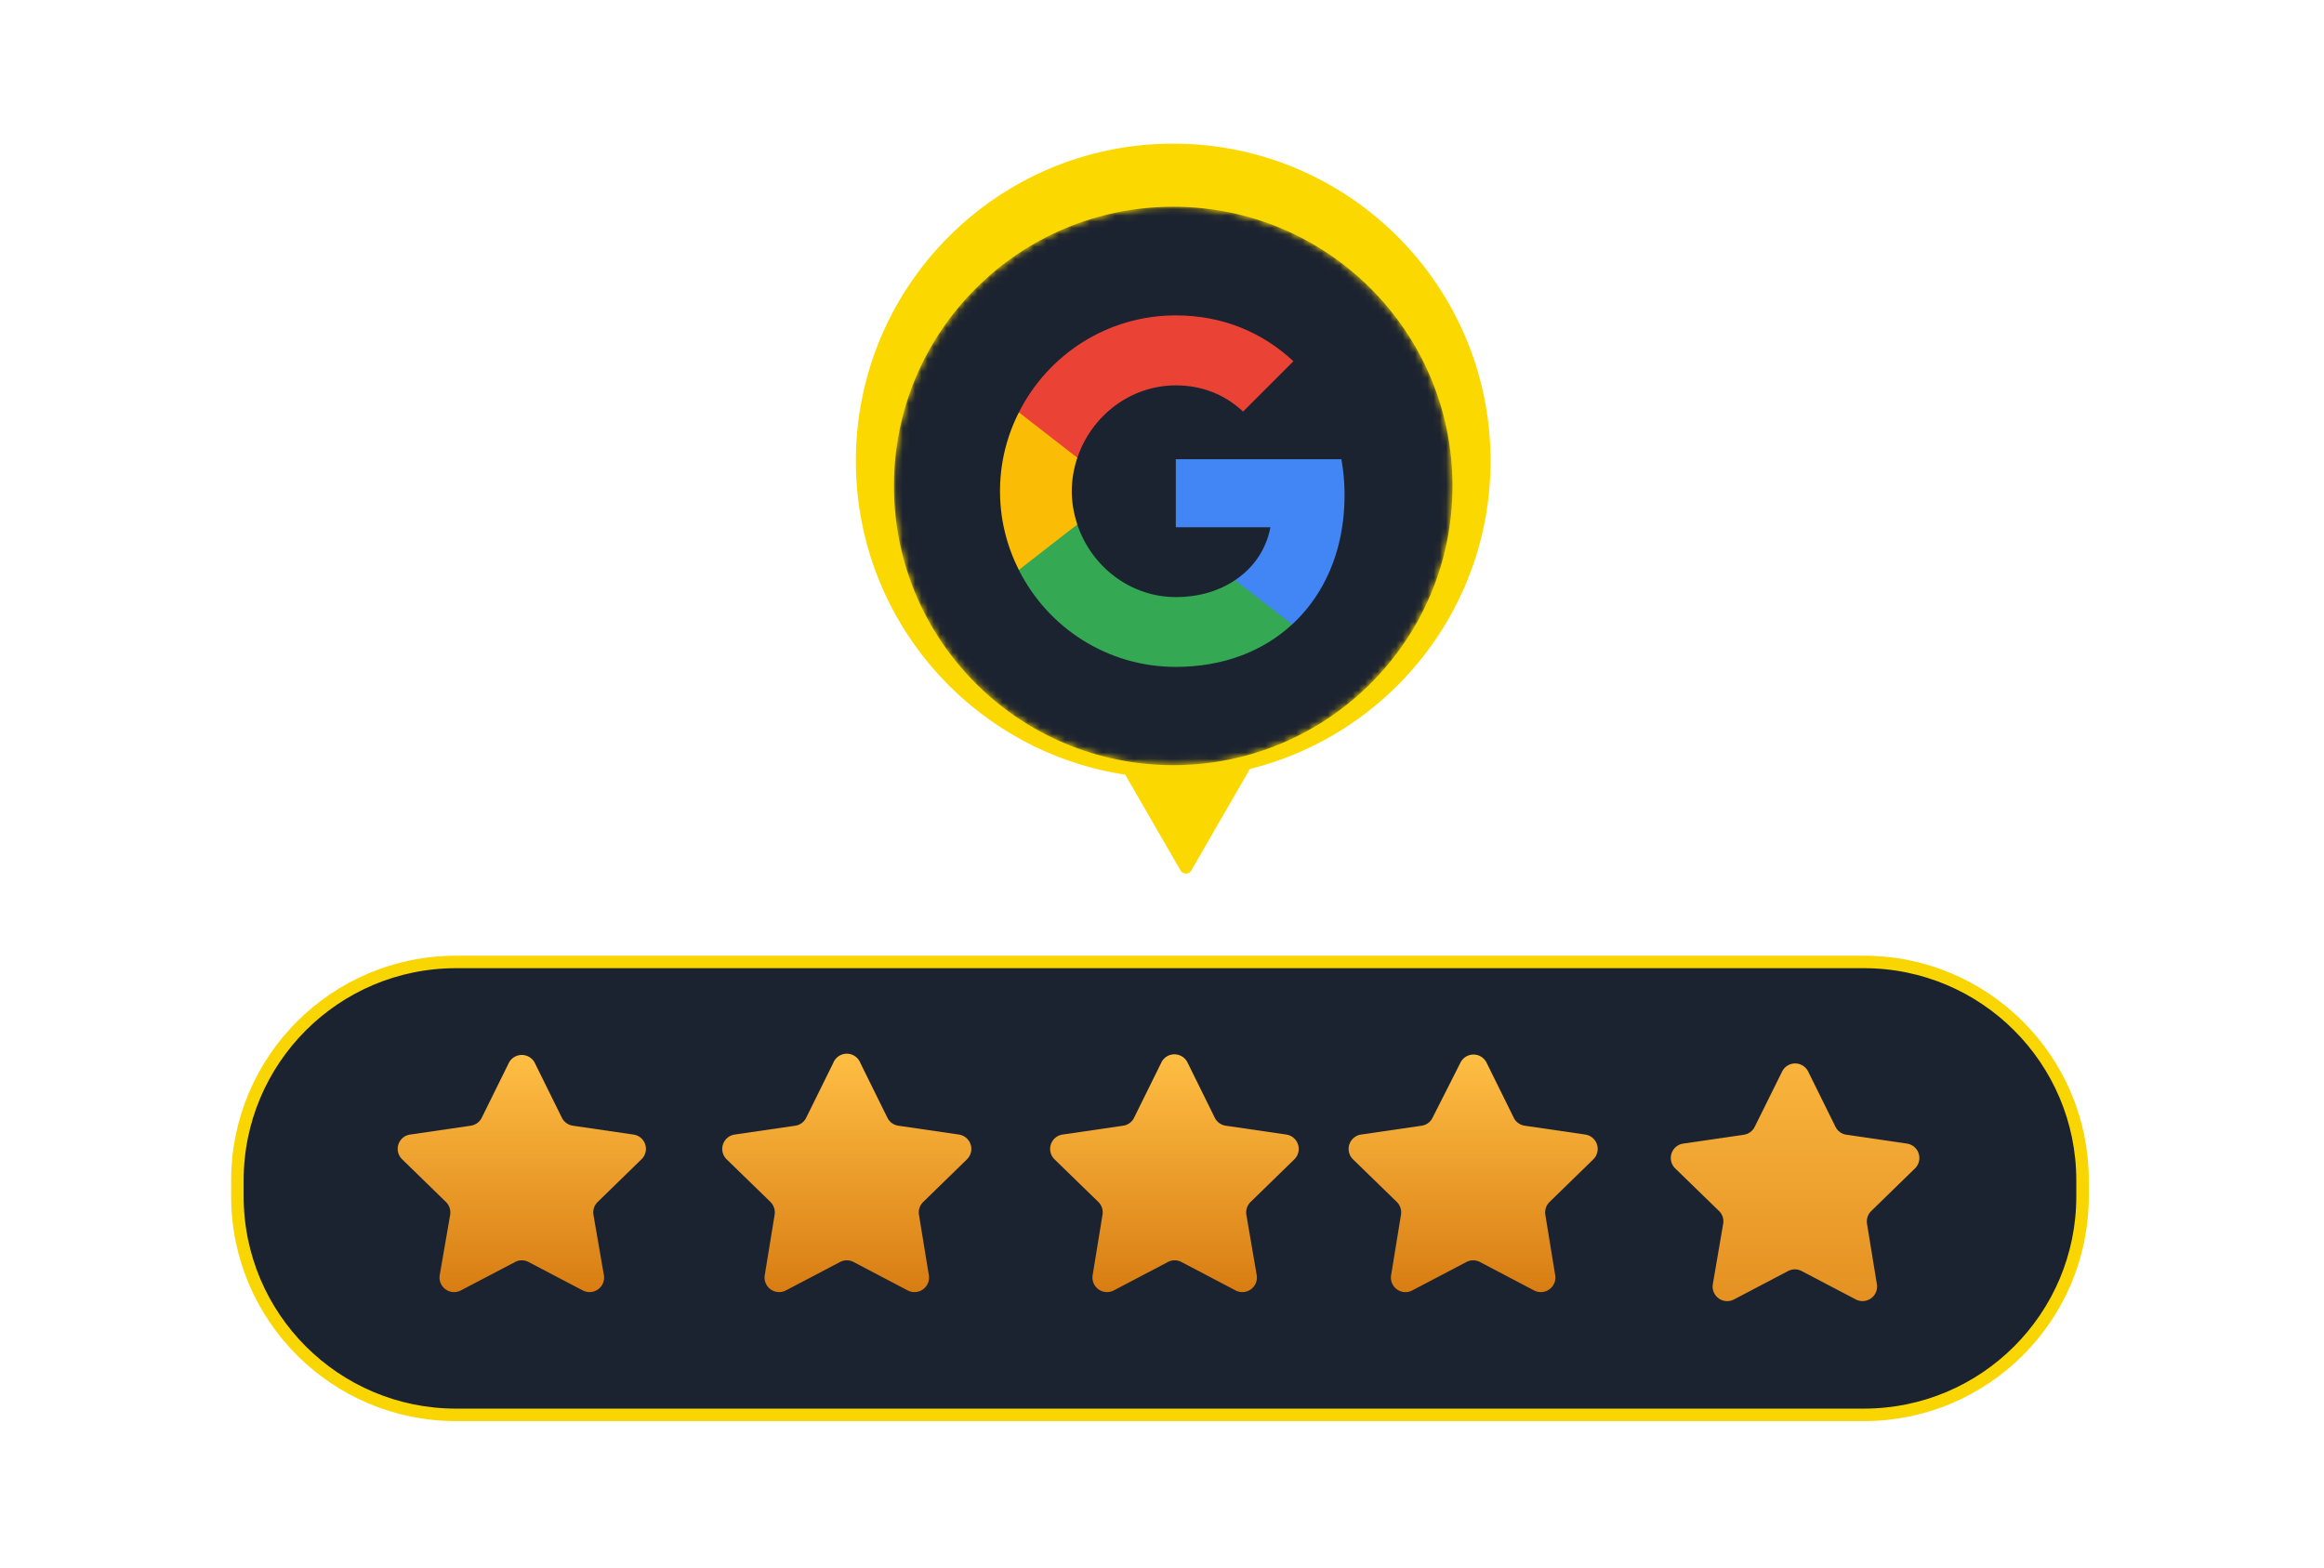 <svg width="372" height="251" fill="none" xmlns="http://www.w3.org/2000/svg"><path d="M73.002 154H298.35c19.332 0 35.002 15.662 35.002 34.981v2.548c0 19.319-15.67 34.981-35.002 34.981H73.002C53.67 226.51 38 210.848 38 191.529v-2.548C38 169.662 53.67 154 73.002 154z" fill="#1C2330" stroke="#F9D602" stroke-width="2"/><path d="M85.611 170.18l4.33 8.764a2.343 2.343 0 0 0 1.763 1.274l9.681 1.416a2.315 2.315 0 0 1 1.893 1.576 2.31 2.31 0 0 1-.602 2.389l-7.006 6.828a2.337 2.337 0 0 0-.677 2.061l1.67 9.644a2.325 2.325 0 0 1-.928 2.28 2.337 2.337 0 0 1-2.457.174l-8.674-4.547a2.291 2.291 0 0 0-2.157 0l-8.674 4.547a2.331 2.331 0 0 1-3.384-2.454l1.668-9.644a2.345 2.345 0 0 0-.677-2.061l-7.005-6.828a2.312 2.312 0 0 1 1.291-3.965l9.681-1.416a2.344 2.344 0 0 0 1.764-1.274l4.329-8.764a2.333 2.333 0 0 1 3.312-.942c.369.228.666.555.86.942z" fill="url(#paint0_linear_534_8897)"/><path d="M137.718 170.18l4.329 8.764a2.325 2.325 0 0 0 1.747 1.274l9.697 1.416a2.324 2.324 0 0 1 1.874 1.583 2.329 2.329 0 0 1-.583 2.381l-7.005 6.829a2.336 2.336 0 0 0-.677 2.06l1.574 9.645a2.325 2.325 0 0 1-2.131 2.718 2.331 2.331 0 0 1-1.253-.264l-8.658-4.547a2.327 2.327 0 0 0-2.173 0l-8.658 4.547a2.331 2.331 0 0 1-3.385-2.454l1.575-9.645a2.374 2.374 0 0 0-.662-2.06l-7.02-6.829a2.32 2.32 0 0 1-.584-2.381 2.333 2.333 0 0 1 1.874-1.583l9.697-1.416a2.307 2.307 0 0 0 1.748-1.274l4.329-8.764a2.33 2.33 0 0 1 4.345 0z" fill="url(#paint1_linear_534_8897)"/><path d="M190.123 170.181l4.329 8.763a2.327 2.327 0 0 0 1.763 1.274l9.681 1.416a2.324 2.324 0 0 1 1.874 1.583 2.32 2.32 0 0 1-.583 2.382l-7.005 6.828a2.351 2.351 0 0 0-.677 2.061l1.653 9.644a2.324 2.324 0 0 1-.928 2.28 2.326 2.326 0 0 1-2.456.174l-8.659-4.547a2.32 2.32 0 0 0-2.172 0l-8.658 4.547a2.331 2.331 0 0 1-3.385-2.454l1.575-9.644a2.329 2.329 0 0 0-.662-2.061l-7.021-6.828a2.335 2.335 0 0 1-.583-2.382 2.33 2.33 0 0 1 1.874-1.583l9.697-1.416a2.299 2.299 0 0 0 1.748-1.274l4.329-8.763c.182-.414.48-.766.859-1.014a2.334 2.334 0 0 1 3.407 1.014z" fill="url(#paint2_linear_534_8897)"/><path d="M237.979 170.181l4.329 8.763a2.324 2.324 0 0 0 1.747 1.274l9.697 1.416a2.333 2.333 0 0 1 1.874 1.583 2.329 2.329 0 0 1-.583 2.382l-7.005 6.828a2.339 2.339 0 0 0-.677 2.061l1.574 9.644a2.327 2.327 0 0 1-2.131 2.718 2.322 2.322 0 0 1-1.253-.264l-8.658-4.547a2.327 2.327 0 0 0-2.173 0l-8.658 4.547a2.326 2.326 0 0 1-3.385-2.454l1.575-9.644a2.365 2.365 0 0 0-.662-2.061l-7.02-6.828a2.324 2.324 0 0 1-.584-2.382 2.338 2.338 0 0 1 1.874-1.583l9.697-1.416a2.296 2.296 0 0 0 1.748-1.274l4.439-8.763a2.335 2.335 0 0 1 2.117-1.357 2.335 2.335 0 0 1 2.118 1.357z" fill="url(#paint3_linear_534_8897)"/><path d="M289.472 171.628l4.329 8.763a2.334 2.334 0 0 0 1.763 1.274l9.681 1.416a2.33 2.33 0 0 1 1.291 3.965l-7.005 6.828a2.336 2.336 0 0 0-.677 2.061l1.574 9.644a2.328 2.328 0 0 1-3.369 2.454l-8.674-4.547a2.32 2.32 0 0 0-2.172 0l-8.658 4.547a2.333 2.333 0 0 1-3.247-1.182 2.324 2.324 0 0 1-.138-1.272l1.653-9.644a2.287 2.287 0 0 0-.661-2.061l-7.021-6.828a2.329 2.329 0 0 1 1.291-3.965l9.697-1.416a2.303 2.303 0 0 0 1.747-1.274l4.345-8.763a2.328 2.328 0 0 1 3.391-1.001c.377.244.676.591.86 1.001z" fill="url(#paint4_linear_534_8897)"/><path fill-rule="evenodd" clip-rule="evenodd" d="M200.075 123.098c22.122-5.491 38.517-25.482 38.517-49.302C238.592 45.742 215.85 23 187.796 23S137 45.742 137 73.796c0 25.441 18.703 46.514 43.11 50.219l8.852 15.332a1 1 0 0 0 1.732 0l9.381-16.249z" fill="#FCD801"/><g filter="url(#filter0_d_534_8897)"><mask id="a" style="mask-type:alpha" maskUnits="userSpaceOnUse" x="143" y="29" width="90" height="90"><circle cx="187.796" cy="73.797" r="44.201" fill="#D9D9D9" stroke="#000"/></mask><g mask="url(#a)"><circle cx="187.796" cy="73.797" r="44.701" fill="#1C2330"/><path d="M215.221 75.269a32.38 32.38 0 0 0-.511-5.755h-26.5V80.41h15.143c-.665 3.505-2.66 6.472-5.653 8.467v7.085h9.132c5.32-4.91 8.389-12.124 8.389-20.693z" fill="#4285F4"/><path d="M188.21 102.766c7.597 0 13.966-2.506 18.621-6.804l-9.131-7.085c-2.507 1.688-5.705 2.711-9.49 2.711-7.316 0-13.532-4.936-15.757-11.587h-9.362v7.264c4.63 9.183 14.12 15.501 25.119 15.501z" fill="#34A853"/><path d="M172.453 79.975c-.563-1.688-.895-3.478-.895-5.346 0-1.867.332-3.657.895-5.346V62.02h-9.362a27.795 27.795 0 0 0-3.018 12.61c0 4.553 1.1 8.825 3.018 12.61l7.29-5.678 2.072-1.586z" fill="#FBBC05"/><path d="M188.21 57.696c4.144 0 7.827 1.433 10.769 4.195l8.057-8.057c-4.886-4.553-11.229-7.341-18.826-7.341-10.999 0-20.489 6.318-25.119 15.526l9.362 7.265c2.225-6.651 8.441-11.588 15.757-11.588z" fill="#EA4335"/></g></g><defs><filter id="filter0_d_534_8897" x="131.096" y="21.096" width="113.401" height="113.401" filterUnits="userSpaceOnUse" color-interpolation-filters="sRGB"><feFlood flood-opacity="0" result="BackgroundImageFix"/><feColorMatrix in="SourceAlpha" values="0 0 0 0 0 0 0 0 0 0 0 0 0 0 0 0 0 0 127 0" result="hardAlpha"/><feOffset dy="4"/><feGaussianBlur stdDeviation="6"/><feComposite in2="hardAlpha" operator="out"/><feColorMatrix values="0 0 0 0 0.298 0 0 0 0 0.298 0 0 0 0 0.298 0 0 0 0.25 0"/><feBlend in2="BackgroundImageFix" result="effect1_dropShadow_534_8897"/><feBlend in="SourceGraphic" in2="effect1_dropShadow_534_8897" result="shape"/></filter><linearGradient id="paint0_linear_534_8897" x1="83.525" y1="168.889" x2="83.525" y2="206.856" gradientUnits="userSpaceOnUse"><stop stop-color="#FFBE44"/><stop offset="1" stop-color="#D87D13"/></linearGradient><linearGradient id="paint1_linear_534_8897" x1="135.545" y1="168.693" x2="135.545" y2="206.856" gradientUnits="userSpaceOnUse"><stop stop-color="#FFBE44"/><stop offset="1" stop-color="#D87D13"/></linearGradient><linearGradient id="paint2_linear_534_8897" x1="187.99" y1="168.789" x2="187.99" y2="206.856" gradientUnits="userSpaceOnUse"><stop stop-color="#FFBE44"/><stop offset="1" stop-color="#D87D13"/></linearGradient><linearGradient id="paint3_linear_534_8897" x1="235.806" y1="168.824" x2="235.806" y2="206.856" gradientUnits="userSpaceOnUse"><stop stop-color="#FFBE44"/><stop offset="1" stop-color="#D87D13"/></linearGradient><linearGradient id="paint4_linear_534_8897" x1="287.339" y1="170.253" x2="287.339" y2="208.303" gradientUnits="userSpaceOnUse"><stop stop-color="#F9B43D"/><stop offset="1" stop-color="#E49122"/></linearGradient></defs></svg>